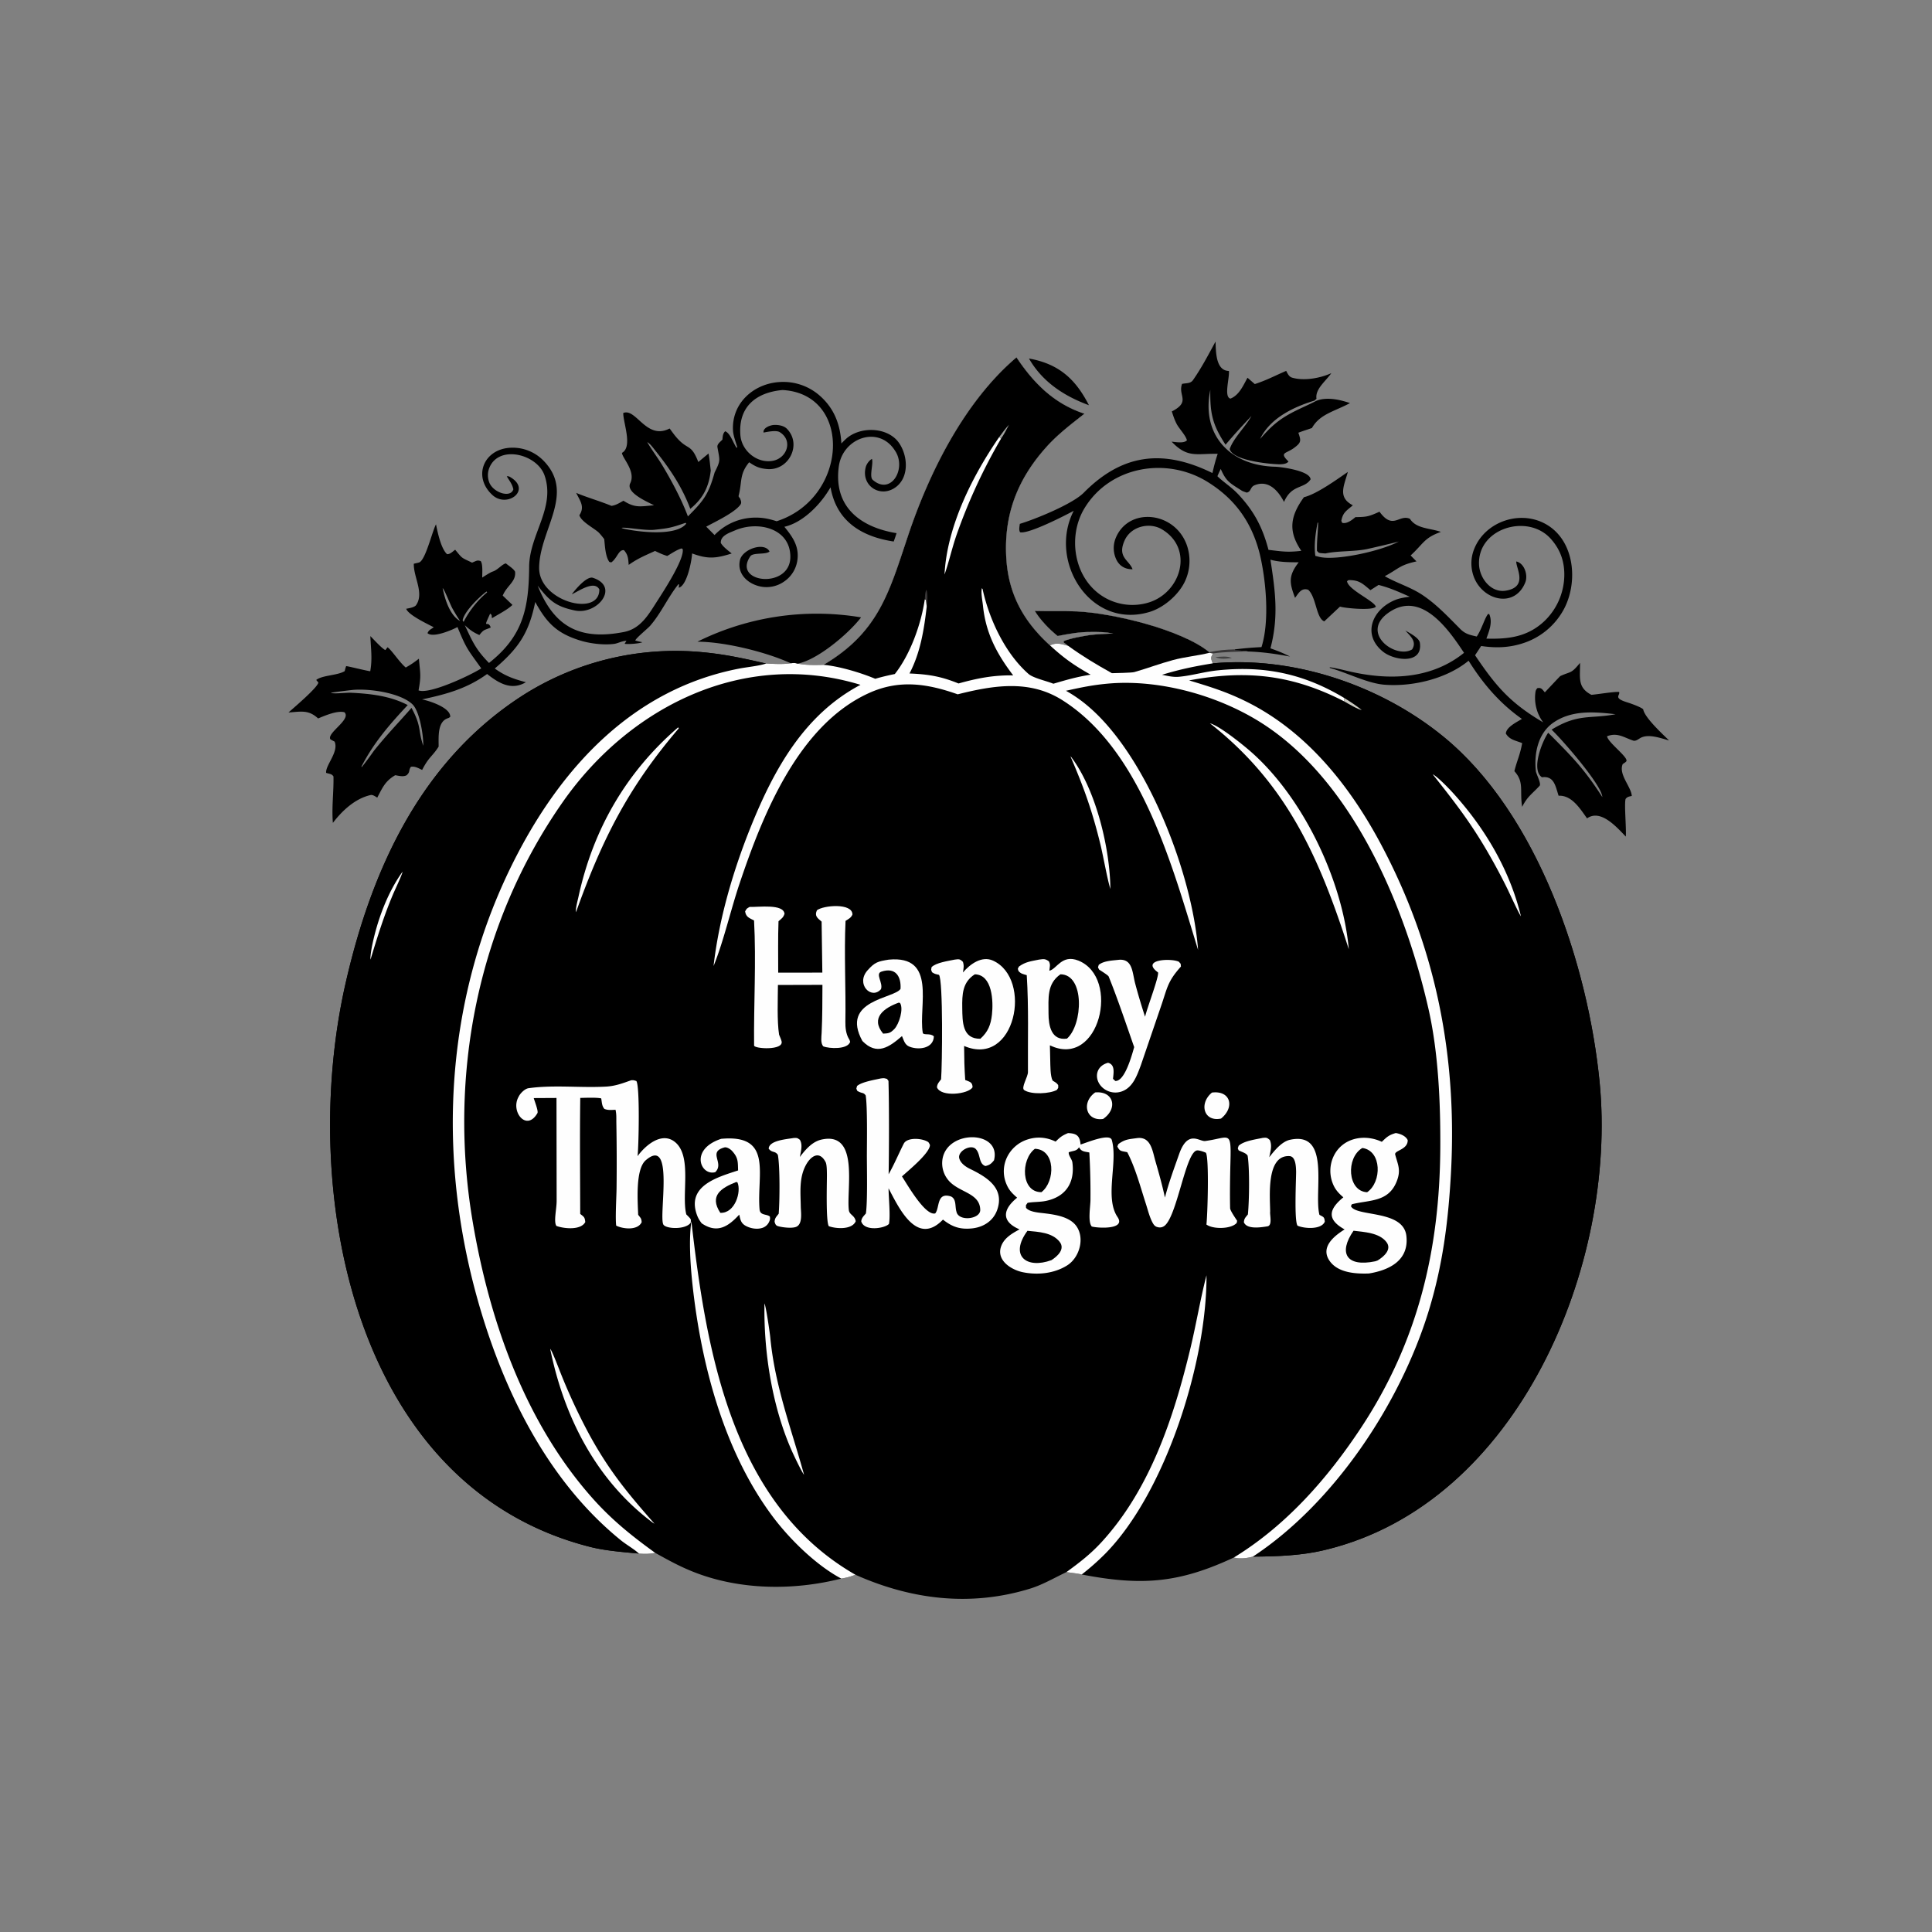 <svg xmlns="http://www.w3.org/2000/svg" width="1024" height="1024" preserveAspectRatio="none" style="display:block" viewBox="0 0 2048 2048"><rect x="0" y="0" width="2048" height="2048" fill="#808080" stroke="none"/><defs><linearGradient id="a" x1="1400.32" x2="1400.73" y1="589.038" y2="585.562" gradientUnits="userSpaceOnUse"><stop class="stop0" offset="0" stop-color="#F7F3F2" stop-opacity="0"/><stop class="stop1" offset="1" stop-color="#CED1CB" stop-opacity=".055"/></linearGradient></defs><path d="M1077.51 378.845c18.25 27.336 39.69 49.054 72.03 59.701-14.4 11.361-27.88 21.502-40.16 35.119-30.96 34.343-45.58 72.402-42.63 118.68 2.43 37.991 18.51 66.623 46.3 91.792 7.32-3.332 11.48-1.515 19.17.419-1.41-1.317-2.97-2.291-4.55-3.405l-.09-1.526c7.38-3.168 20.49-5.268 28.54-6.572 7.6-.869 16.26-1.117 23.99-1.506-9.06-1.784-14.59-1.63-23.78-1.637-12.7-.044-22.73 1.897-35.21 4.262-9.03-7.274-18.06-16.646-24.19-26.515 14.17.433 31.03-.162 44.54.469 38.21 1.783 111.02 19.235 140.32 43.153l.19.734 3.99.631c-3.01 4.755-2.33 5.325-.44 10.545 85.61-7.927 177.8 23.169 244.47 77.62 100.36 81.975 153.47 241.971 165.66 366.411 18.85 192.56-85.45 445.75-289.96 495.5-24.99 6.3-51.7 7.16-77.61 7.38-6.49 1.73-13.61 2.58-20.2.95-58.39 27.26-97.78 30.18-161.22 17.98-3.06-.91-12.63-2.01-16.29-2.5-12.62 6-25.16 13.4-38.49 17.5-63.18 19.42-125.857 11.64-185.036-14.7-6.317 2.22-8.362 2.88-15.081 4.03-50.648 12.9-107.828 12.28-156.639-7.07-14.945-5.92-26.571-12.42-40.53-20.15-6.331 1.15-10.86 1.26-17.287.71-16.238-1.51-35.599-3.01-51.152-6.93-252.293-63.52-309.596-378.36-259.919-597.18 28.014-123.41 81.478-238.331 190.19-307.034a301.44 301.44 0 0 1 187.869-44.38c24.903 2.317 43.416 6.539 67.775 12.039 7.722.378 18.454 1.052 26.095-.308 3.601-.291 3.891-.507 7.481.417 9.187 1.737 18.001 1.591 27.291 1.317 58.881-34.887 69.597-77.19 89.924-137.796 22.483-67.038 59.879-141.668 114.639-188.15"/><path d="M1285.53 703.189c85.61-7.927 177.8 23.169 244.47 77.62 100.36 81.975 153.47 241.971 165.66 366.411 18.85 192.56-85.45 445.75-289.96 495.5-24.99 6.3-51.7 7.16-77.61 7.38 86.3-56.79 156.3-162.47 186.38-260.44 14.82-48.29 20.67-94.31 23.51-144.51 7.02-124.18-15.44-240.05-74.11-350.213-32.88-61.747-78.71-119.459-142.49-151.1-21.16-10.496-38.58-15.839-60.89-22.577 60.74-11.323 108.99-6.1 164.23 22.127l.32-3.429c-42.79-25.769-84.61-34.57-134.55-29.317-13.35 1.404-25.32 4.988-37.6 6.429l-1.88.213c-7.03.825-12.3-.614-19.24-1.957 18.72-5.798 34.56-9.012 53.76-12.137"/><path fill="#CBCAC2" d="M1425.04 739.958c7.25 4.473 11.75 7.47 18.46 12.648-3.31-.099-15.39-7.286-18.78-9.219z"/><path fill="#FEFEFE" d="M1518.7 820.75c5.32 2.668 17.54 15.423 21.62 19.909 33.75 37.147 60.09 81.586 71.94 130.639-2.04-2.511-11.99-24.201-14.11-28.59a628 628 0 0 0-16.23-30.863c-20.55-36.771-37.53-58.644-63.22-91.095"/><path d="M677.317 1646.85c-16.238-1.51-35.599-3.01-51.152-6.93-252.293-63.52-309.596-378.36-259.919-597.18 28.014-123.41 81.478-238.331 190.19-307.034a301.44 301.44 0 0 1 187.869-44.38c24.903 2.317 43.416 6.539 67.775 12.039-7.071 2.568-20.452 3.788-28.557 5.377-110.368 21.327-185.698 101.641-235.468 197.471-80.71 155.407-86.846 334.477-33.188 499.797 27.684 85.29 72.632 169.56 143.445 226.87 5.789 4.68 13.727 9.08 19.005 13.97"/><path fill="#FEFEFE" d="M426.723 924.055c-.521 3.334-8.256 19.602-10.036 23.799-9.626 22.701-16.819 45.809-23.945 69.386-.403-3.07 1.034-11.41 1.679-14.6 5.416-26.753 16.243-56.387 32.302-78.585M1077.51 378.845c18.25 27.336 39.69 49.054 72.03 59.701-14.4 11.361-27.88 21.502-40.16 35.119-30.96 34.343-45.58 72.402-42.63 118.68 2.43 37.991 18.51 66.623 46.3 91.792 7.32-3.332 11.48-1.515 19.17.419-1.41-1.317-2.97-2.291-4.55-3.405l-.09-1.526c7.38-3.168 20.49-5.268 28.54-6.572 7.6-.869 16.26-1.117 23.99-1.506-9.06-1.784-14.59-1.63-23.78-1.637-12.7-.044-22.73 1.897-35.21 4.262-9.03-7.274-18.06-16.646-24.19-26.515 14.17.433 31.03-.162 44.54.469 38.21 1.783 111.02 19.235 140.32 43.153l.19.734 3.99.631c-3.01 4.755-2.33 5.325-.44 10.545-19.2 3.125-35.04 6.339-53.76 12.137 6.94 1.343 12.21 2.782 19.24 1.957l1.88-.213c12.28-1.441 24.25-5.025 37.6-6.429 49.94-5.253 91.76 3.548 134.55 29.317l-.32 3.429c-55.24-28.227-103.49-33.45-164.23-22.127 22.31 6.738 39.73 12.081 60.89 22.577 63.78 31.641 109.61 89.353 142.49 151.1 58.67 110.163 81.13 226.033 74.11 350.213-2.84 50.2-8.69 96.22-23.51 144.51-30.08 97.97-100.08 203.65-186.38 260.44-6.49 1.73-13.61 2.58-20.2.95 55.82-34.09 99.99-84.57 135.42-138.42 59.76-90.84 82.8-187.66 83.46-295.5.29-47.2-1.94-101-12.5-147.54-24.51-108.001-79.81-241.313-176.87-303.138-45.98-29.287-108.2-46.546-162.44-41.834-16.48 1.433-29.1 4.098-44.99 7.627a146.3 146.3 0 0 1 24.32 17.107c62.06 53.251 109.75 177.601 115.72 257.608-27.17-88.227-59.91-211.654-143.87-264.743-34.92-22.085-73.04-15.713-110.96-6.215-31.919-11.269-61.701-16.036-94.119-1.299-74.931 34.063-112.776 129.36-137.34 202.634-9.022 26.913-16.612 60.063-26.844 85.523l-.469 1.14c5.686-49.694 20.758-101.171 39.425-147.459 24.374-60.443 56.527-119.093 116.343-150.597-123.308-37.726-244.65 22.72-315.755 124.426-90.146 128.941-121.498 289.57-95.458 443.99 17.782 105.44 55.442 213.47 127.6 294.35 20.36 22.8 41.546 39.74 66.041 57.43-6.331 1.15-10.86 1.26-17.287.71-5.278-4.89-13.216-9.29-19.005-13.97-70.813-57.31-115.761-141.58-143.445-226.87-53.658-165.32-47.522-344.39 33.188-499.797 49.77-95.83 125.1-176.144 235.468-197.471 8.105-1.589 21.486-2.809 28.557-5.377 7.722.378 18.454 1.052 26.095-.308 3.601-.291 3.891-.507 7.481.417 9.187 1.737 18.001 1.591 27.291 1.317 58.881-34.887 69.597-77.19 89.924-137.796 22.483-67.038 59.879-141.668 114.639-188.15"/><path d="M1077.51 378.845c18.25 27.336 39.69 49.054 72.03 59.701-14.4 11.361-27.88 21.502-40.16 35.119-30.96 34.343-45.58 72.402-42.63 118.68 2.43 37.991 18.51 66.623 46.3 91.792 14.67 13.519 25.67 21.258 43.09 31.039-14.14 2.165-25.94 5.61-39.55 9.596-6.93-2.887-21.32-5.962-26.4-10.441-24.55-21.624-41.22-57.062-48.35-88.667-.43-1.92.45-.331-1.04-2.161-1.08 5.46.61 12.961 1.18 18.568 2.98 29.212 14.64 50.94 32.02 73.842-21.21-.274-37.75 2.993-57.93 8.589-18.843-7.626-31.94-9.742-51.988-10.596 11.606-22.041 15.444-46.542 18.261-70.833a481 481 0 0 0-.659-7.08l-1.358-.719c-3.82 26.08-15.297 58.34-31.762 79.208-7.514 1.572-13.425 2.932-20.782 5.062-14.657-6.22-38.654-13.492-54.835-14.753 58.881-34.887 69.597-77.19 89.924-137.796 22.483-67.038 59.879-141.668 114.639-188.15"/><path fill="#363435" d="M980.326 635.274c.257-3.363.227-7.216 1.694-10.128 1.758 4.083.998 13.337.323 17.927a481 481 0 0 0-.659-7.08z"/><path fill="#FEFEFE" d="m1059.22 463.258 1.87 1.812a589.7 589.7 0 0 0-47.25 102.387c-4.66 13.55-7.97 28.44-12.32 40.732l-.29.803c2.59-50.932 29.55-104.497 57.99-145.734"/><path fill="#A1A29F" d="M1059.22 463.258c3.34-4.454 6.56-9.017 10.37-13.063-2.75 5.241-5.11 10.009-8.5 14.875z"/><path d="M1096.93 647.657c14.17.433 31.03-.162 44.54.469 38.21 1.783 111.02 19.235 140.32 43.153l.19.734c-11.65 2.953-25.9 4.274-38.43 7.637-14.35 3.853-27.13 8.795-41.15 12.78-2.75.782-19.7 1.049-23.73 1.174-17.59-9.886-30.13-17.308-46.45-29.048-1.41-1.317-2.97-2.291-4.55-3.405l-.09-1.526c7.38-3.168 20.49-5.268 28.54-6.572 7.6-.869 16.26-1.117 23.99-1.506-9.06-1.784-14.59-1.63-23.78-1.637-12.7-.044-22.73 1.897-35.21 4.262-9.03-7.274-18.06-16.646-24.19-26.515"/><path fill="#FEFEFE" d="M891.773 1673.36c-26.725-14.2-54.866-41.86-72.952-66.11-51.403-68.94-75.579-160.92-84.736-245.39-2.217-20.45-4.051-47.33-1.19-67.22 15.82 137.27 42.706 299.51 173.959 374.69-6.317 2.22-8.362 2.88-15.081 4.03M1278.93 1351.88c.55 90.53-42.91 229.81-107.5 295.28-7.79 7.8-16.06 15.1-24.76 21.87-3.06-.91-12.63-2.01-16.29-2.5 13.75-9.98 25.6-19.05 37.31-31.82 51.68-56.37 76.71-132.75 94.26-205.68 6.07-25.25 10.64-52.82 16.98-77.15M669.089 1145.1c2.754-.14 2.751.01 5.442.8 3.916 5.21 2.535 70 1.29 79.7 8.263-11.39 25.117-25.79 38.924-15.59 19.518 14.41 7.339 56.07 12.777 77.33.697.68 1.387 1.38 2.069 2.08 3.317 3.47 2.748 2.88 2.638 6.64-5.441 7.73-26.469 6.74-29.059 1.98-5.057-9.3 11.984-94.48-18.613-68.16-11.133 9.58-8.578 43.52-8.071 57.83 2.804 3.77 3.353 3.64 3.723 7.82-4.158 9.01-19.646 7.34-27 3.7-1.073-7.91.229-29.96.369-39.23q.407-35.235-.23-70.47c-.033-4.71.182-8.52-.855-13.12-4.405.14-7.812.7-11.823-.95-2.712-3.14-2.57-6.76-3.355-11.11-5.122-1.16-16.425-.61-22.21-.52-.561 40.63-.136 82.28-.05 122.98 4.103 3.23 4.821 3.38 5.36 8.62-4.637 8.87-22.546 7.08-30.585 4.11-3.115-4.49.202-17.6.236-26.42l-.159-109.24-24.128.13c.876 3.11 5.112 13.85 3.938 15.91-11.515 20.18-28.97-1.74-19.903-17.42 1.513-3.32 6.443-8.39 10.396-8.94 26.742-3.77 55.054-.23 82.044-1.71 10.034-.55 17.781-3.53 26.835-6.75M1132.13 1201.12c9.13.34 12.53 2.83 13.31 12.08 4.43-1.05 30.85-12.51 33.09-4.8 6.8 23.39-7.88 61 6.09 81.68 9.33 13.79-21.62 11.78-27.3 10.06-4.3-4.8-1.49-20.73-1.38-27.97a780 780 0 0 0-1.2-50.48c-4.95-1.05-8.51-.78-10.9-5.57-2.76 4.3-5.59 3.42-10.93 5.33-.46 3.46 3.39 7.16 3.87 10.84 2.73 20.9-6.54 36.1-27.73 40.65-6.63 1.42-13.24.97-19.75 2.12-2.18 3.29-1.74 1.57-1.67 5.28 3.84 4.75 14.53 5.12 20.85 5.98 11.24 1.4 25.89 3.86 32.65 13.59 9.02 12.98 3.02 33.44-10.01 41.54-13.66 8.55-31.04 10.33-46.73 7.18-11.9-2.39-27.99-12.09-23.4-26.74 2.91-9.29 11.63-14.31 19.76-18.7-20.08-8.56-17.46-21.52-2.54-33.58-5.71-4.99-9.1-8.44-11.87-15.72a34.45 34.45 0 0 1 1.29-27.46 36.4 36.4 0 0 1 21.5-18.51c10.16-3.33 20.31-2.42 29.86 2.22 5.13-4.94 6.55-6.19 13.14-9.02"/><path d="M1089.15 1304.7c11.66 1.16 26.17 1.67 34.07 11.62 6.2 7.8-2.41 15.49-8.6 19.47-26.49 9.73-44.93-4.6-25.47-31.09M1097.01 1217.77c22.01.7 21.84 34.55 6.96 45.98-21.77.16-22.18-34.52-6.96-45.98"/><path fill="#FEFEFE" d="M933.669 1143.19c3.464-.41 3.235-.42 6.6.5l1.551 2.1c.764 27.04.627 74.3.155 98.97 6.144-10.84 10.498-21.48 16.072-32.45 3.586-7.05 20.072-5.87 26.142-1.52.945 1.69 1.848 2.46 1.485 4.09-2.036 9.13-22.615 25.8-29.546 32.17 5.849 8.96 24.632 41.99 35.236 39.23 4.967-5.8 1.126-22.86 16.636-18 6.09 2.82 4.13 10.44 5.89 16.16 2.17 10.68 25.38 8.08 25.21-1.89-.32-18.76-23.97-18.27-34.62-32.51a28.03 28.03 0 0 1-5.364-21.57c5.454-31.49 62.644-30.19 54.564 1.51-2.9 3.63-4.75 5.09-9.13 6.06-7.25-2.57-4.97-11.97-9.79-17.57-5.08-6.49-20.77 2.08-17.7 10.08 1.59 4.76 6.61 8.27 11.07 10.45 17.75 8.64 37 20.2 28.98 43.4-4.08 11.79-14.55 18.51-26.86 19.77-12.41 1.27-21.02-1.61-30.654-9.34-27.737 28.71-46.674-12.36-57.698-33.17.099 10 2.109 29.37.428 37.74-4.16 4.69-26.062 8.36-29.373-2.69.446-3.81 2.409-5.4 4.93-8.38 1.894-13.43.984-48.3 1.043-63.39.053-13.56.638-50.14-1.268-61.76-2.564-3.56-3.589-1.64-8.913-4.82-1.284-3.23-1.112-1.57-.219-5.17 4.847-4.26 18.247-6.47 25.143-8M1479.57 1201.06c4.65.74 10.57 2.99 12.65 7.52.25 10.31-14.45 10.81-13.25 15.35 2.82 10.72 6.43 16.36 1.51 28.59-8.64 21.46-27.59 19.42-46.17 23.72-1.79.45-1.44.45-2.21 2.48 5.86 11.37 55.49 3.54 58.71 31.33 3.01 26.03-18.06 36.37-39.68 39.89-14.48.53-33.51-.76-42.1-13.96-9.45-14.51 5.89-26.23 16.32-32.75-19.34-10.66-16.65-21.53-1.34-34.02-5.15-4.46-8.68-8.2-11.23-14.68a36.38 36.38 0 0 1 .49-27.96c9.01-20.21 32.49-25.11 51.51-16.2 5.49-5.3 7.5-7.17 14.79-9.31"/><path d="M1434.81 1304.62c11.45 1.39 27.25 2.11 34.85 11.98 6.15 7.99-3.01 15.68-9.36 19.56-.58.2-1.99.75-2.48.86-30.78 6.41-39.31-8.93-23.01-32.4M1444.14 1216.91c20.75 2.81 20.82 36.14 5.08 46.91-20.86-.92-22.74-36.55-5.08-46.91"/><path fill="#FEFEFE" d="M794.631 961.367c9.448.373 35.936-3.534 36.992 7.327-1.387 4.077-2.977 4.885-6.371 7.86-.656 17.519-.303 36.836-.331 54.486l46.794-.03-.771-54.044c-4.477-3.897-7.749-6-4.954-12.058 6.992-5.362 37.82-7.931 37.63 4.602-1.694 3.596-3.804 4.39-7.309 6.668-1.625 35.002.438 71.732-.175 106.892-.107 6.12.573 12.84 3.737 18.16.689.82.93 2.01 1.328 3.15-2.638 8.32-22.185 7.34-28.569 4.77-2.953-3.62-1.878-9.76-1.656-14.42.805-16.91.782-33.82.845-50.75l-47.175.13c-.102 14.26-1.047 38.6 1.22 52.68.871 2.26 2.032 4.62 2.633 6.97 2.576 10.05-29.091 8.05-29.129 4.53-.46-43.24 2.325-89.09-.037-132.542-5.201-2.788-8.513-3.554-9.477-9.597 1.709-3.199 1.603-2.959 4.775-4.784M1011.82 1017.26c4.66-.57 5.5-.99 8.93 2.36 1.35 4.29.64 6.68.04 11.21 7.35-8.67 19.87-17.97 31.83-12.54 42.48 19.29 23.7 113.74-30.63 90.47l.29 18.49c.08 5.47.6 12.03.88 17.59 4.93 2.04 7.55 2.08 7.82 7.69-4.37 7.41-33.506 10.74-37.766.09.221-3.74 2.092-5.46 4.373-8.52 1.164-13.75 2.281-105.34-2.246-110.75-3.274-.75-4.574-.81-7.356-2.77-1.219-3.44-1.046-1.72-.459-5.38 4.692-4.75 17.264-6.46 24.294-7.94"/><path d="M1033.35 1032.81c18.81.39 19.71 28.93 18.16 42.72-1.22 10.86-4.2 18.3-12.28 25.59-19.16.3-18.98-17.77-19.2-32.68-.2-14.3.13-27.27 13.32-35.63"/><path fill="#FEFEFE" d="M1101.52 1017.2c5.01-.67 6.43-.98 10.37 1.87 1.92 3.94.78 5.6.46 9.94 7.8-1.59 13.18-17.72 30.69-10.77 45.3 18 22.39 115.11-30.11 89.87l.36 15.51c.19 5.9-.05 16.97 2.55 21.9 2.63 1.59 4.03 2.17 5.87 4.66.03 3.75.54 2.11-1.33 5.14-7.39 4.2-27.13 5.23-34.64.27-3.7-2.45 3.97-14.04 3.93-19.14-.25-34.06.89-68.73-1.27-102.72-3.78-1.16-6.32-1.44-8.76-4.46-.92-3.2-1.04-1.66.56-4.74 6.99-5.09 12.84-5.56 21.32-7.33"/><path d="M1124.13 1032.8c25.93.14 23.84 53.26 6.91 68.17-16.67 2.38-19.58-13.77-19.57-26.74.01-15.96-1.89-31.38 12.66-41.43"/><path fill="#FEFEFE" d="M1234.88 1269.49c3.92-15.42 9.93-31.55 15.06-46.14 9.24-26.29 21.5-13.01 27.59-13.83 25.66-3.43 27.69-12.08 26.82 21.16-.43 16.47-.74 33.62-.37 50.08.06 2.55 5.63 10.56 7.46 13.36l-.5 2.28c-6.08 6.72-25.39 6.73-32.08 1.64 1.18-9.22 3.04-69.87-.54-76.06-2.2-1.02-6.85-2.66-9.21-2.51-12.43.83-21.54 72.38-35.56 80.54-2.4 1.4-4.77 1.42-7.33.54-2.25-.76-3.51-2.7-4.58-4.74-3.19-6.07-4.85-13.18-6.96-19.7-5.67-17.54-10.79-36.97-19.09-53.46l-.64-1.25-.99-.21c-5.32-1.17-7.05-.59-9.52-5.95l1.1-2.47c7.18-5.31 11.47-5.15 20.33-6.41 14.26-1.36 15.79 13.7 19 24.77 3.62 12.51 7.3 25.65 10.01 38.36M764.474 1207.2c55.392-5.11 37.558 38.06 40.686 74.69.577 6.76 7.116 4.77 10.876 7.61.489 2.51.25 3.57-.84 5.89a11.83 11.83 0 0 1-7.159 6.24c-5.584 1.8-12.463.62-17.541-2.18-5.177-2.86-5.625-6.55-6.872-11.9-11.75 12.84-23.49 20.33-39.81 9.2-2.467-3.25-3.882-5.58-5.237-9.48-10.651-30.62 22.593-39.53 43.838-46.56-.306-8.94.312-13.2-6.222-20.48-1.651-1.9-5.657-4.62-8.274-3.9-18.155 4.99.34 16.35-9.721 26.22-15.452 4.26-27.661-24.16 6.276-35.35"/><path d="m780.476 1252.94 1.253.45c4.348 9.64-2.519 33.01-18.168 32.25-12.065-18.3 1.091-26.42 16.915-32.7"/><path fill="#FEFEFE" d="M942.124 1017.26c51.409-4.91 31.322 49.15 36.026 77.41.54 3.25 8.149.05 11.799 3.95-.499 12.99-16.31 14.7-25.899 10.88-5.068-2.02-5.818-6.56-7.917-11.2-13.575 11.77-26.635 20.94-41.97 5.19-23.859-43.59 34.194-44.93 40.432-55.25.836-12.88-5.123-23.33-20.306-18.25-6.793 2.27 2.051 11.93-.423 18.59-10.17 11.62-27.124-5.47-14.217-20 7.815-8.8 11.098-9.46 22.475-11.32"/><path d="m952.554 1062.88 1.468.23c4.158 6.23-1.01 22.65-6.055 27.77-4.255 4.32-6.052 4.54-11.818 4.82-13.83-16.83 1.217-27.28 16.405-32.82"/><path fill="#FEFEFE" d="M841.477 1206.29c3.646-.04 3.438-.2 6.388 1.89 3.23 5.3 1.12 12.09.023 18.24 5.999-7.88 13.16-16.29 23.118-18.46 40.1-8.72 26.125 52.22 28.79 74.72.634 5.35 6.171 5.39 7.31 11.91-3.948 9.16-20.748 8.05-28.508 5.23-3.289-4.63-1.991-46.27-2.023-54.25-.072-3.46.045-10.95-1.423-13.77-6.575-12.51-15.72-6.41-20.945 3.35-7.3 13.64-5.573 28.99-5.351 43.89.092 6.13 2.276 18.72-5.058 21.53-4.476 1.72-14.431.57-19.071-.78-2.575-.78-2.909-2.48-3.63-4.58.253-4.1 1.693-5.17 4.356-8.61 1.109-13.48 1.437-49.96-.889-62.38-3.048-4.58-6.119-1.84-9.716-6.58.368-8.85 19.305-10.04 26.629-11.35M1338.59 1206.2c4.27-.38 4.46-.27 7.48 2.27 2.6 6.13.7 11.62-.6 18.24 5.37-6.88 13.12-16.59 22.05-18.51 43.56-9.38 24.93 55.04 31.13 79.57 4.49 2.48 5.19 2.13 5.7 7.24-3.67 8.78-21.94 7.4-28.89 4.27-3.68-4.72-1.52-48.71-1.53-57.26-.12-4.53-.24-16.14-7-16.5-24.92-1.32-20.63 42.84-20.51 58.77-.54 3.5 2.64 14.79-2.9 15.68-7.1 1.15-21.79 3.45-24.95-4.31.32-4.07 1.55-4.91 4.24-8.29 1.47-14.13 1.96-48.64-.28-62.33-1.79-2.9-5.76-3.67-9.49-5.6-1.24-2.86-1.01-1.32-.06-4.81 5.38-5.17 17.87-6.79 25.61-8.43M1186.55 1017.38c14.28-.77 13.7 13.71 16.87 25.51 3.13 11.73 6.6 23.36 10.4 34.9 2.25-9.64 14.69-41.93 13.77-46.96-19.05-13.84 13.86-15.33 22.03-11.36 2.5 2.92 1.78 1.28 2.22 5.11-14.35 16.02-14.31 22.32-21.15 42.18l-21.36 62.49c-4.04 10.69-8.3 23.47-20.17 27.7a20.38 20.38 0 0 1-15.68-.86c-13.84-6.81-14.93-25.2 1.08-29.5 7.01 1.77 6.09 9.19 5.47 15.18l-.21 1.8 2.44 2.31c10.2.55 17.68-27.8 20.03-35.88-8.04-22.91-17.75-51.95-27.04-74.84-.56-1.37-8.13-6.02-10.09-7.33-1.56-3.13-1.38-1.53-.48-4.98 5.29-4.46 14.86-4.65 21.87-5.47M1282.55 766.714c9.86 2.678 31.91 20.384 40.32 27.473 57.18 48.179 100.29 138.027 106.92 212.053-30.96-96.117-65.02-175.075-147.24-239.526M718.872 771.019l.65 1.075c-53.474 62.583-80.945 116.886-108.897 194.744l-.058.023c-.601-3.681 1.776-12.25 2.634-16.203 15.47-71.318 50.305-131.818 105.671-179.639M583.238 1429.84c1.858 1.64 9.506 21.87 10.94 25.39a621 621 0 0 0 30.805 66.03c20.875 38.01 40.389 61.68 68.797 93.92-.564-.32-1.395-.77-2.124-1.31-60.249-45.2-93.995-112.76-108.418-184.03M810.373 1381.78c1.569 2.67 5.704 31.24 6.123 35.68 4.9 51.89 22.242 96.54 35.847 145.88-2.478-3.09-9.536-17.87-11.486-22.09-21.947-47.5-31.457-107.2-30.484-159.47M1134.71 801.732c.28.271.57.541.85.812 26.74 35.532 41.16 98.043 41.48 139.796-3.15-9.911-7.67-35.448-10.54-47.179-8.64-35.435-17.51-60.308-31.79-93.429M1160.93 1158.03c19.55-1.83 24.52 16.99 8.41 28.11-18.13 2.69-23.36-17.46-8.41-28.11M1284.73 1158.18c19.7-2.57 24.55 15.49 9.61 27.55-18.59 3.83-23.49-16.23-9.61-27.55"/><path d="M765.775 466.023c.397-3.869.475-6.501 2.954-8.876 5.344 2.121 8.112 11.541 12.03 17.601l.774-.748c-1.493-5.06-4.173-12.113-4.496-17.249-1.847-29.394 22.126-50.255 49.526-51.78a58.54 58.54 0 0 1 43.233 15.197c14.876 13.478 20.999 30.363 22.1 49.928a107 107 0 0 1 4.731-4.708c14.397-13.246 42.027-13.03 54.804 2.083 10.788 13.177 13.333 37.908-2.052 49.059-16.284 11.801-36.985-1.652-31.61-21.533.845-3.124 3.597-6.994 6.536-8.53 1.763 4.785-3.08 18.737.771 22.139 19.5 17.224 36.53-12.295 23.53-31.092-17.4-27.078-55.27-13.248-59.409 16.822-5.946 43.187 23.195 64.659 61.165 70.84-.88 3.03-1.931 5.885-2.987 8.854-34.162-5.14-60.697-21.546-66.948-57.417a391 391 0 0 1-2.811 4.483c-9.997 15.694-27.547 33.155-46.149 37.313 9.05 11.031 16.256 21.365 13.598 36.644a32.72 32.72 0 0 1-13.96 21.461 32.47 32.47 0 0 1-25.018 5.211c-13.085-2.724-25.003-13.127-21.727-27.923 2.563-11.578 25.766-19.754 31.392-9.234-3.832 3.702-17.425.837-20.354 5.092-19.696 28.603 42.546 35.3 42.415.49-.114-30.203-34.368-38.403-58.749-27.871-6.083 2.627-15.391 5.473-14.986 13.305 2.735 4.428 7.434 7.736 11.538 11.14-16.759 5.253-25.175 6.17-41.952-.062-.508 8.764-5.59 34.205-14.143 36.363l.337-3.646-.862.089c-11.014 13.808-17.969 30.124-29.678 43.727-2.736 3.179-15.492 13.402-15.867 15.794 2.899.845 4.462 1.204 7.435 1.766-2.552 1.46-15.861 2.458-18.765 1.644l1.95-3.089c-4.45-.03-9.059 2.704-13.024 3.229-10.765 1.425-25.078-.271-35.298-3.349-25.407-7.654-36.143-18.819-48.379-41.059-6.767 33.12-17.738 48.993-42.885 70.522 11.111 7.989 19.987 11.038 32.977 14.525-15.299 9.086-28.578 1.142-41.099-8.699-21.7 15.663-43.478 21.467-69.008 26.919 7.856 1.521 30.428 8.77 29.902 18.489-1.148.841-1.183 1.043-2.362 1.414-11.408 3.597-9.864 20.032-9.931 30.149-6.747 10.663-10.177 10.468-17.477 24.72-3.761-1.792-7.934-4.255-11.976-3.266-2.779 4.16-.277 5.016-4.522 8.955-3.899 1.793-7.597.594-12.052-.092-10.699 6.305-13.322 12.968-19.046 23.77-1.835-1.173-4.827-3.252-6.89-2.795-16.768 3.716-30.626 17.053-40.137 29.549-1.376-16.85.991-32.714.637-49.222-1.98-2.862-3.568-2.466-7.771-3.792-.85-8.202 13.648-22.173 8.967-33.143-.731-.38-4.377-2.26-4.517-2.511-3.814-6.823 22.513-20.928 14.968-28.592-7.629-2.122-20.742 3.578-27.928 6.553-10.321-9.539-18.23-7.156-31.385-6.344 5.971-5.319 30.391-25.993 31.69-31.678l-2.318-2.776c6.475-5.166 22.434-4.643 30.179-9.351.517-2.086.812-3.319 1.563-5.324 2.555.171 19.487 4.508 25.523 5.454 2.402-13.178.676-23.816.122-37.286 3.558 3.547 12.211 13.145 15.908 14.841l2.304-3.009c4.395 3.059 11.65 14.525 18.264 20.568l1.038.932c5.901-3.413 8.557-5.214 13.952-9.388 1.408 16.115 2.528 17.817-.372 33.608 11.545 4.511 55.254-16.098 66.478-23.324-14.415-20.268-15.364-19.88-25.216-43.825-6.128 3.347-26.093 11.773-31.783 6.464 1.577-3.509 2.961-3.578 6.617-6.243-6.543-3.426-27.019-13.037-29.188-19.574 3.158-.654 8.826-1.442 10.553-3.975 8.685-12.738-2.857-29.512-2.494-43.755 1.81-.476 3.656-.801 5.453-1.313 6.841-1.95 13.891-32.658 18.069-40.469 1.697 8.413 5.279 25.716 11.7 31.62 3.24.135 5.449-2.397 8.63-4.693 8.016 9.635 5.939 7.98 17.907 13.673 4.644-1.866 5.488-2.978 9.213-1.577 2.321 3.335 1.52 12.591 1.553 17.412 2.04-1.37 8.959-5.744 10.922-6.314 5.397-1.565 10.15-7.978 14.182-8.717 3.032 2.608 8.15 5.591 9.73 8.851 1.064 10.725-8.429 14.264-13.118 25.267l10.312 9.892c-5.138 5.059-15.037 10.016-21.682 14.106-.692-3.961.292-2.852-1.946-4.883-8.52 18.541-2.198 5.683.59 14.746-6.818 3.023-7.075 1.681-12.018 7.984-7.267-3.328-9.725-5.297-15.424-10.403 8.41 17.936 11.659 25.652 25.643 39.993 36.562-28.83 42.288-58.659 42.569-103.246.942-33.635 27.944-61.655 16.356-95.431-7.836-22.842-48.464-32.889-58.498-8.345-2.136 5.18-2.11 11 .071 16.161 4.51 10.525 22.499 16.213 25.312 6.766-1.188-5.633-4-8.668-6.968-13.821 2.279-.069 2.82.309 4.811 1.584 21.091 13.503-4.716 32.513-20.143 18.216-21.371-19.806-8.738-49.366 20.309-50.063a45.47 45.47 0 0 1 33.682 13.484c34.522 34.883-3.739 72.902-4.368 113.534-.559 36.032 64.293 53.062 63.807 23.161-5.379-9.909-21.552 1.719-29.2 5.223 3.335-4.551 15.816-19.659 22.402-17.502 28.856 9.452 4.784 39.686-19.249 34.618-20.295-4.28-26.858-10.434-39.326-26.282 17.554 43.8 44.681 58.185 91.418 49.115 17.885-3.471 26.273-18.692 35.471-33.021 6.348-9.888 29.117-44.662 26.813-54.941l-1.219-.626c-4.902 1.417-10.582 5.276-15.107 7.99-5.308-1.626-8.038-2.974-12.952-5.324-10.98 5.083-17.973 7.739-27.926 14.788-.488-6.54-.607-10.641-5.018-15.598-5.801-.662-6.92 8.242-13.424 12.971l-2.047-.483c-4.256-5.844-4.658-16.879-5.452-24.252-1.444-1.895-4.734-6.043-6.383-7.464-5.185-4.469-18.126-11.183-19.942-17.843 5.914-8.994.897-14.866-3.391-23.684 9.599 4.213 25.452 8.817 37.413 13.783 4.74-.651 8.423-3.125 12.701-5.436 12.326 7.893 17.669 6.032 32.409 4.822-6.902-3.623-30.133-13.355-25.239-23.331 6.204-12.643-8.419-26.565-8.751-32.242 11.625-6.332 1.207-32.131 1.366-42.23 13.35-5.66 24.123 28.092 47.924 17.001l1.254-.598c1.668 2.271 4.215 5.801 5.93 7.897 13.374 16.348 16.286 6.772 24.465 27.627l10.819-9.012c1.053 5.41 1.699 12.491 2.362 18.108-1.967 17.259-8.101 29.514-21.7 40.537-8.667-23.089-21.276-42.005-36.671-61.236-2.305-2.879-5.939-8.018-8.955-9.453 5.02 8.596 11.027 16.353 15.981 24.583 9.671 16.067 20.613 36.526 27.119 54.133 16.929-16.925 21.883-23.461 28.294-46.471 6.534-13.292 5.569-12.206 3.023-26.838-.57-3.273 2.716-5.443 5.252-8.08m18.598 62.012c.929 2.674 2.226 4.645.277 7.22-6.344 8.386-26.71 17.958-36.03 23.022l8.826 8.889a60.36 60.36 0 0 1 42.376-18.468c8.633-.181 15.231 1.235 23.486 3.84 76.018-24.536 80.832-134.921 6.24-139.102-28.106 2.524-47.133 17.818-44.7 47.927 1.347 16.676 17.872 30.173 34.391 27.1 15.006-2.79 21.659-21.554 7.307-30.379-3.696-2.273-12.845-.35-17.149.438-.75-5.186 7.415-8.007 11.554-8.083 4.641-.086 10.03.817 13.294 4.166 16.09 16.514 1.909 44.589-21.01 42.612-8.427-.728-12.505-2.706-19.096-7.2-10.628 13.122-7.159 20.025-11.274 36.002 1.193 1.863.551 1.323 1.508 2.016m-268.578 98.96c-7.778 5.819-23.502 20.981-25.378 30.536l1.028 1.706c5.862-11.561 14.864-23.123 24.955-31.303zm-46.555-3.632c2.273 11.511 7.609 28.968 18.455 34.879-3.314-4.843-5.177-8.119-7.867-12.797-2.628-4.569-8.271-19.677-10.588-22.082m257.503-69.162c-15.202 5.282-17.959 5.762-33.418 7.424-9.393 1.011-31.389-3.23-34.449-2.033l1.352.587c14.802 3.616 56.491 8.843 67.215-5.135zM432.212 747.405c-19.342 20.653-35.999 39.785-49.1 65.303l.376.409c4.751-5.86 8.57-11.159 12.935-17.327 14.47-17.952 25.069-28.623 39.777-45.41 10.89 19.908 6.755 23.625 12.486 40.168.262-10.453-3.75-36.788-11.642-44.106-13.246-12.282-46.332-16.767-63.585-15.048a731 731 0 0 0-22.845 2.934c3.405 1.587 15.947-.272 21.533.008 20.752 1.039 41.463 3.328 60.065 13.069"/><path fill="#FEFEFE" fill-opacity=".008" d="M373.459 731.394c17.253-1.719 50.339 2.766 63.585 15.048 7.892 7.318 11.904 33.653 11.642 44.106-5.731-16.543-1.596-20.26-12.486-40.168-14.708 16.787-25.307 27.458-39.777 45.41-4.365 6.168-8.184 11.467-12.935 17.327l-.376-.409c13.101-25.518 29.758-44.65 49.1-65.303-18.602-9.741-39.313-12.03-60.065-13.069-5.586-.28-18.128 1.579-21.533-.008a731 731 0 0 1 22.845-2.934"/><path fill="#CBCAC2" fill-opacity=".024" d="m726.743 554.201.7.843c-10.724 13.978-52.413 8.751-67.215 5.135l-1.352-.587c3.06-1.197 25.056 3.044 34.449 2.033 15.459-1.662 18.216-2.142 33.418-7.424"/><path fill="#CBCAC2" fill-opacity=".106" d="M469.24 623.363c2.317 2.405 7.96 17.513 10.588 22.082 2.69 4.678 4.553 7.954 7.867 12.797-10.846-5.911-16.182-23.368-18.455-34.879"/><path fill="#A1A29F" fill-opacity=".082" d="m515.795 626.995.605.939c-10.091 8.18-19.093 19.742-24.955 31.303l-1.028-1.706c1.876-9.555 17.6-24.717 25.378-30.536"/><path d="M1242.17 436.149c20.44-10.465 6.26-16.774 10.85-29.189 4.09-.995 8.86-.125 11.57-3.995 9.03-12.879 16.44-27.108 23.93-40.89.41 10.424.07 30.882 14.18 31.164.77 7.53-5.58 27.52 1.62 29.315 9.2-3.645 13.42-13.658 18.09-22.131l7.73 6.711c12.85-4.163 21.11-8.787 33.27-13.992 1.6 3.093 2.95 6.217 6.36 7.206 12.76 3.695 29.88.488 41.47-4.767-6 8.588-17.37 16.938-15.7 27.092l-2.24 2.023c-22.28 6.812-46.87 18.514-57.54 40.585 13.93-15.971 22.47-22.664 42-31.966 2.84-1.356 14.58-6.722 16.58-7.955 10.9-5.123 25.74-1.873 36.68 1.943-16.3 8.825-31.97 11.55-40.33 26.424-4.65 1.591-9.85 3.237-14.39 4.977 2.97 8.615 3.25 10.372-4.7 16.201-8.59 6.286-15.77 4.446-5.75 14.307-2.04 2.706-6.37 2.873-9.57 2.979-11.06-.279-49.21-3.885-52.76-16.112 3.74-11.44 17.08-24.04 23.06-35.108-9.56 10.232-18.43 19.748-27.43 30.463-13.8-21.08-16.54-32.925-16.18-58.124-9.83 47.822 20.97 80.439 69.16 81.432 7.23.375 36.74 4.402 37.13 13.428-6.76 10.316-20.06 5.025-28.13 23.904-5.73-11.137-16.2-24.044-31.4-17.609-4.58 1.942-3.3 6.686-8.15 7.716-1.33-.483-4.28-1.431-5.33-2.112-12.43-7.986-16.37-9.457-22.21-22.989-1.23 2.6-2.46 5.059-3.49 7.753 6.46 6.312 14.03 10.841 21.32 18.355 17.21 18.07 26.43 35.446 32.79 59.673 14.8 1.75 20.01 2.761 34.79 1.033-14.15-20.784-11.87-36.667 2.78-56.837 13.43-3.249 34.52-18.511 46.55-26.792-4.05 14.843-11.04 26.924 5.3 35.377-7.05 5.984-10.56 7.597-12.21 16.495l.94 2.092c4.95 1.302 10.45-3.039 14-6.059 12.43-.16 14.11-.673 25.54-5.75 14.44 19.897 20.75 2.254 32.26 7.55 6.73 10.611 21.01 9.702 32.81 13.858-17.96 6.424-18.16 12.178-32.08 24.975l6.2 6.294c-18.13 3.988-18.52 7.593-33.6 15.683 13.18 7.596 27.49 11.485 40.49 20.303 15.3 10.384 26.91 23.044 39.87 35.997 5.34 5.193 10.19 6.02 17.14 7.658 5.7-8.636 8.38-19.727 12.08-23.966l1.16.227c3.74 8.67-.05 17.724-3.03 25.941 23.18.676 43.57-1.721 61.39-18.463a68.37 68.37 0 0 0 21.17-47.495c.41-15.254-3.95-28.146-14.19-39.669-24.25-27.45-77.81-11.545-76.2 27.118.62 14.701 12.81 30.341 28.55 27.679 23.92-4.046 10.4-24.208 10.96-30.935 8.78 1.976 12.53 14.648 9.58 22.087-10.61 26.712-42.33 20.14-53.34-2.81a40.7 40.7 0 0 1-.96-32.277c10.94-28.011 45.67-41.004 72.72-28.284 33.38 15.693 38.29 61.256 22.83 91.15a75.32 75.32 0 0 1-45.32 37.307c-14.29 4.376-28.05 4.616-42.74 2.431l-6.48 9.821c22.23 32.945 37.11 50.441 72.26 71.161a43.58 43.58 0 0 1-8.36-31.191c.31-2.435.51-3.11 2.05-5.056 4.24-.984 5.29 1.294 8.01 4.395 2.05-2.081 15.9-17.019 16.48-17.289 11.43-5.272 11.01-1.912 20.83-13.913.24 15.681-3.02 25.997 12.04 33.835 7.86-.674 23.35-3.395 29.4-3.07 1.31 3.866-6.72 6.305 8.54 11.041 3.89 1.208 14 4.78 16.98 7.318 1.43 8.831 20.37 26.105 27.41 33.079-9.18-2.539-22.4-7.449-30.75-2.394-2.38 1.437-4.77 3.403-7.4 2.51-9.81-3.332-16.73-8.833-27.57-4.547 1.03 6.872 23.42 22.719 20.36 26.637-.81 1.035-2.66 2.051-3.76 2.835-4.7 11.009 9.06 24.065 9.61 33.765-2.86.728-4.74.771-6.57 3.251-1.55 5.951.87 29.77.26 39.862-9.47-9.819-26.67-29.621-41.09-19.31-7.47-10.368-16.18-24.706-30.17-24.017-3.4-10.306-4.71-21.271-17.66-19.571-11.79-7.949.23-38.013 6.65-47.194 25.25 25.333 37.98 38.063 57.35 68.163-.43-12.597-42.8-61.155-53.78-71.443 28.37-17.378 40.72-11.125 67.81-16.345-23.03-2.659-47.49-4.759-67.42 9.981-15.14 11.646-19.07 32.473-17.03 50.474.32 2.847 5.97 13.208 3.93 15.422-8.14 8.807-12.86 11.208-18.48 22.291-2.78-17.65 2.37-26.022-8.24-37.806 2.94-11.891 5.75-16.176 8.27-29.74-7.51-2.95-13.21-3.475-17.32-10.095.48-6.933 11.32-11.987 17.02-15.55-23.6-16.615-41.33-37.422-56.51-61.699-23.33 19.163-59.4 27.787-89.21 25.433-18.13-1.431-39.54-12.775-57.93-17.793l-.01-.742c6.6.981 13.4 2.682 19.91 4.214 42.38 9.969 87.3 8.847 122.4-19.478-15.6-23.462-43.9-65.156-77.72-44.072-34.92 21.77 4.94 51.292 22.7 40.428 5.21-8.26-1.71-13.934-7.2-19.999 4.16 2.445 14.64 7.728 15.41 12.972 3.39 23.124-27.09 19.124-39.17 9.371-22.18-17.914-11.44-44.043 11.72-54.191 5.7-2.496 10.65-3.064 16.71-4.009-11.65-5.088-20.8-9.356-33.06-12.46l-8.62 5.533c-8.34-6.997-12.01-10.894-23.26-10.634l-1.54 1.12c1.24 9.094 28.3 20.608 30.55 26.96-2.89 4.465-32.52 1.749-37.99-.023l-16.68 15.649c-8.68-3.327-8.38-25.639-17.05-33.497-7.15-2.346-10.1 3.48-13.91 8.574-6.1-15.928-7.22-23.326 3.85-37.675-10.18-.069-20.09-.034-29.97-2.764 5.23 33.5 8.85 60.599.02 93.948 8.24 2.966 12.99 4.807 20.77 8.708-15.34-2.85-29.09-4.845-44.72-5.353-1.52-.884-11.01-.967-13.85-1.169l.2-1.09c10.16-1.209 17.86-1.89 28.11-2.386 8.81-27.693 4.83-71.368-2.04-99.563-8.53-33.204-26.32-57.804-55.39-75.724-43.32-26.701-103.06-16.585-130.18 28.037-18.46 30.374-11.29 75.932 21.52 94.779 14 8.001 30.66 9.92 46.12 5.309 34.66-10.319 48.86-57.193 14.4-77.695-13.18-7.844-32.8-3.185-39.5 11.736-8.12 18.073 4.72 20.627 8.41 30.58-7.82.171-14.08-3.459-17.36-10.584a28.13 28.13 0 0 1-.78-21.792c13.12-33.851 62.44-29.451 75.54 6.474a51.02 51.02 0 0 1-2.19 39.402c-6.88 14.041-22.29 27.252-37.21 31.753-62.78 18.94-107.87-53.806-80.38-107.205-8.53 4.643-48.24 25.09-56.92 22.702-1.4-2.649-.57-5.697-.21-8.863 16.62-5.005 55.88-21.007 67.75-32.991 39.7-40.093 82.45-47.398 136.4-20.879 1.77-7.524 3.15-13.098 5.61-20.391-22.94-.35-31.9 4.764-48.84-12.841 4.74.407 12.87 2.038 16.21-1.439-1.14-5.207-8.36-12.353-11.07-17.748-2.27-4.497-3.39-8.132-4.95-12.873m162.98 150.529c-.96-.037-1.93-.087-2.89-.151-4.42-.334-4.2-.281-6.24-2.652-.18-11.973 1.1-19.28 1.31-29.853l-.63.084.44-1.466c.45 2.885 0-1.07-.63 2.303-2.06 11.016-3.75 23.527-2.18 34.331l3.48.875c17.96 4.852 67.78-6.364 85.31-16.365 1.41.182-31.03 7.674-34.79 8.414-13.36 2.626-31 1.7-43.18 4.48"/><path fill="#CBCAC2" fill-opacity=".024" d="M1394.33 589.274c-1.57-10.804.12-23.315 2.18-34.331.63-3.373 1.08.582.63-2.303l-.44 1.466.63-.084c-.21 10.573-1.49 17.88-1.31 29.853z"/><path fill="url(#a)" d="M1396.02 583.875c2.04 2.371 1.82 2.318 6.24 2.652.96.064 1.93.114 2.89.151l-5.02.897c2.53.549 4.83 1.027 7.34 1.706-1.69-.253-7.53.69-9.66.868l-3.48-.875z"/><path d="M739.262 680.227a284.4 284.4 0 0 1 173.512-25.783c-13.019 17.027-45.897 44.903-67.118 49.03-3.59-.924-3.88-.708-7.481-.417-25.932-11.865-69.104-22.518-97.791-22.826zM1090.74 380.026c31.73 5.744 49.33 21.729 63.57 49.516-26.48-9.771-49.34-24.733-63.57-49.516"/><path fill="#FEFEFE" fill-opacity=".016" d="M729.206 547.412c-6.506-17.607-17.448-38.066-27.119-54.133-4.954-8.23-10.961-15.987-15.981-24.583 3.016 1.435 6.65 6.574 8.955 9.453 15.395 19.231 28.004 38.147 36.671 61.236 13.599-11.023 19.733-23.278 21.7-40.537 1.9-1.007 1.562-.353 2.24-1.792l-.497-1.831c1.357 1.798.445 3.066 2.325 5.716-6.411 23.01-11.365 29.546-28.294 46.471"/><path fill="#CBCAC2" fill-opacity=".031" d="M1352.13 494.742c-48.19-.993-78.99-33.61-69.16-81.432-.36 25.199 2.38 37.044 16.18 58.124 9-10.715 17.87-20.231 27.43-30.463-5.98 11.068-19.32 23.668-23.06 35.108 3.55 12.227 41.7 15.833 52.76 16.112-1.31.76-2.96 1.623-4.15 2.551"/><path fill="#CBCAC2" fill-opacity=".059" d="M1335.76 465.281c10.67-22.071 35.26-33.773 57.54-40.585l1.04.664c-2 1.233-13.74 6.599-16.58 7.955-19.53 9.302-28.07 15.995-42 31.966"/><path fill="#FEFEFE" fill-opacity=".024" d="M1311.87 523.188c-7.29-7.514-14.86-12.043-21.32-18.355 1.03-2.694 2.26-5.153 3.49-7.753 5.84 13.532 9.78 15.003 22.21 22.989z"/><path fill="#363435" fill-opacity=".973" d="M1281.79 691.279c9.96-1.997 17.14-2.649 27.33-2.928l-.2 1.09c2.84.202 12.33.285 13.85 1.169-12.65.276-24.24.279-36.8 2.034l-3.99-.631z"/><path fill="#CBCAC2" fill-opacity=".039" d="M1156.33 669.91c9.19.007 14.72-.147 23.78 1.637-7.73.389-16.39.637-23.99 1.506z"/><path fill-opacity=".49" d="M1288.36 696.54c5.88-.401 12.17-1.35 17.44.962-5.86.714-12.1 1.677-17.44-.962"/></svg>